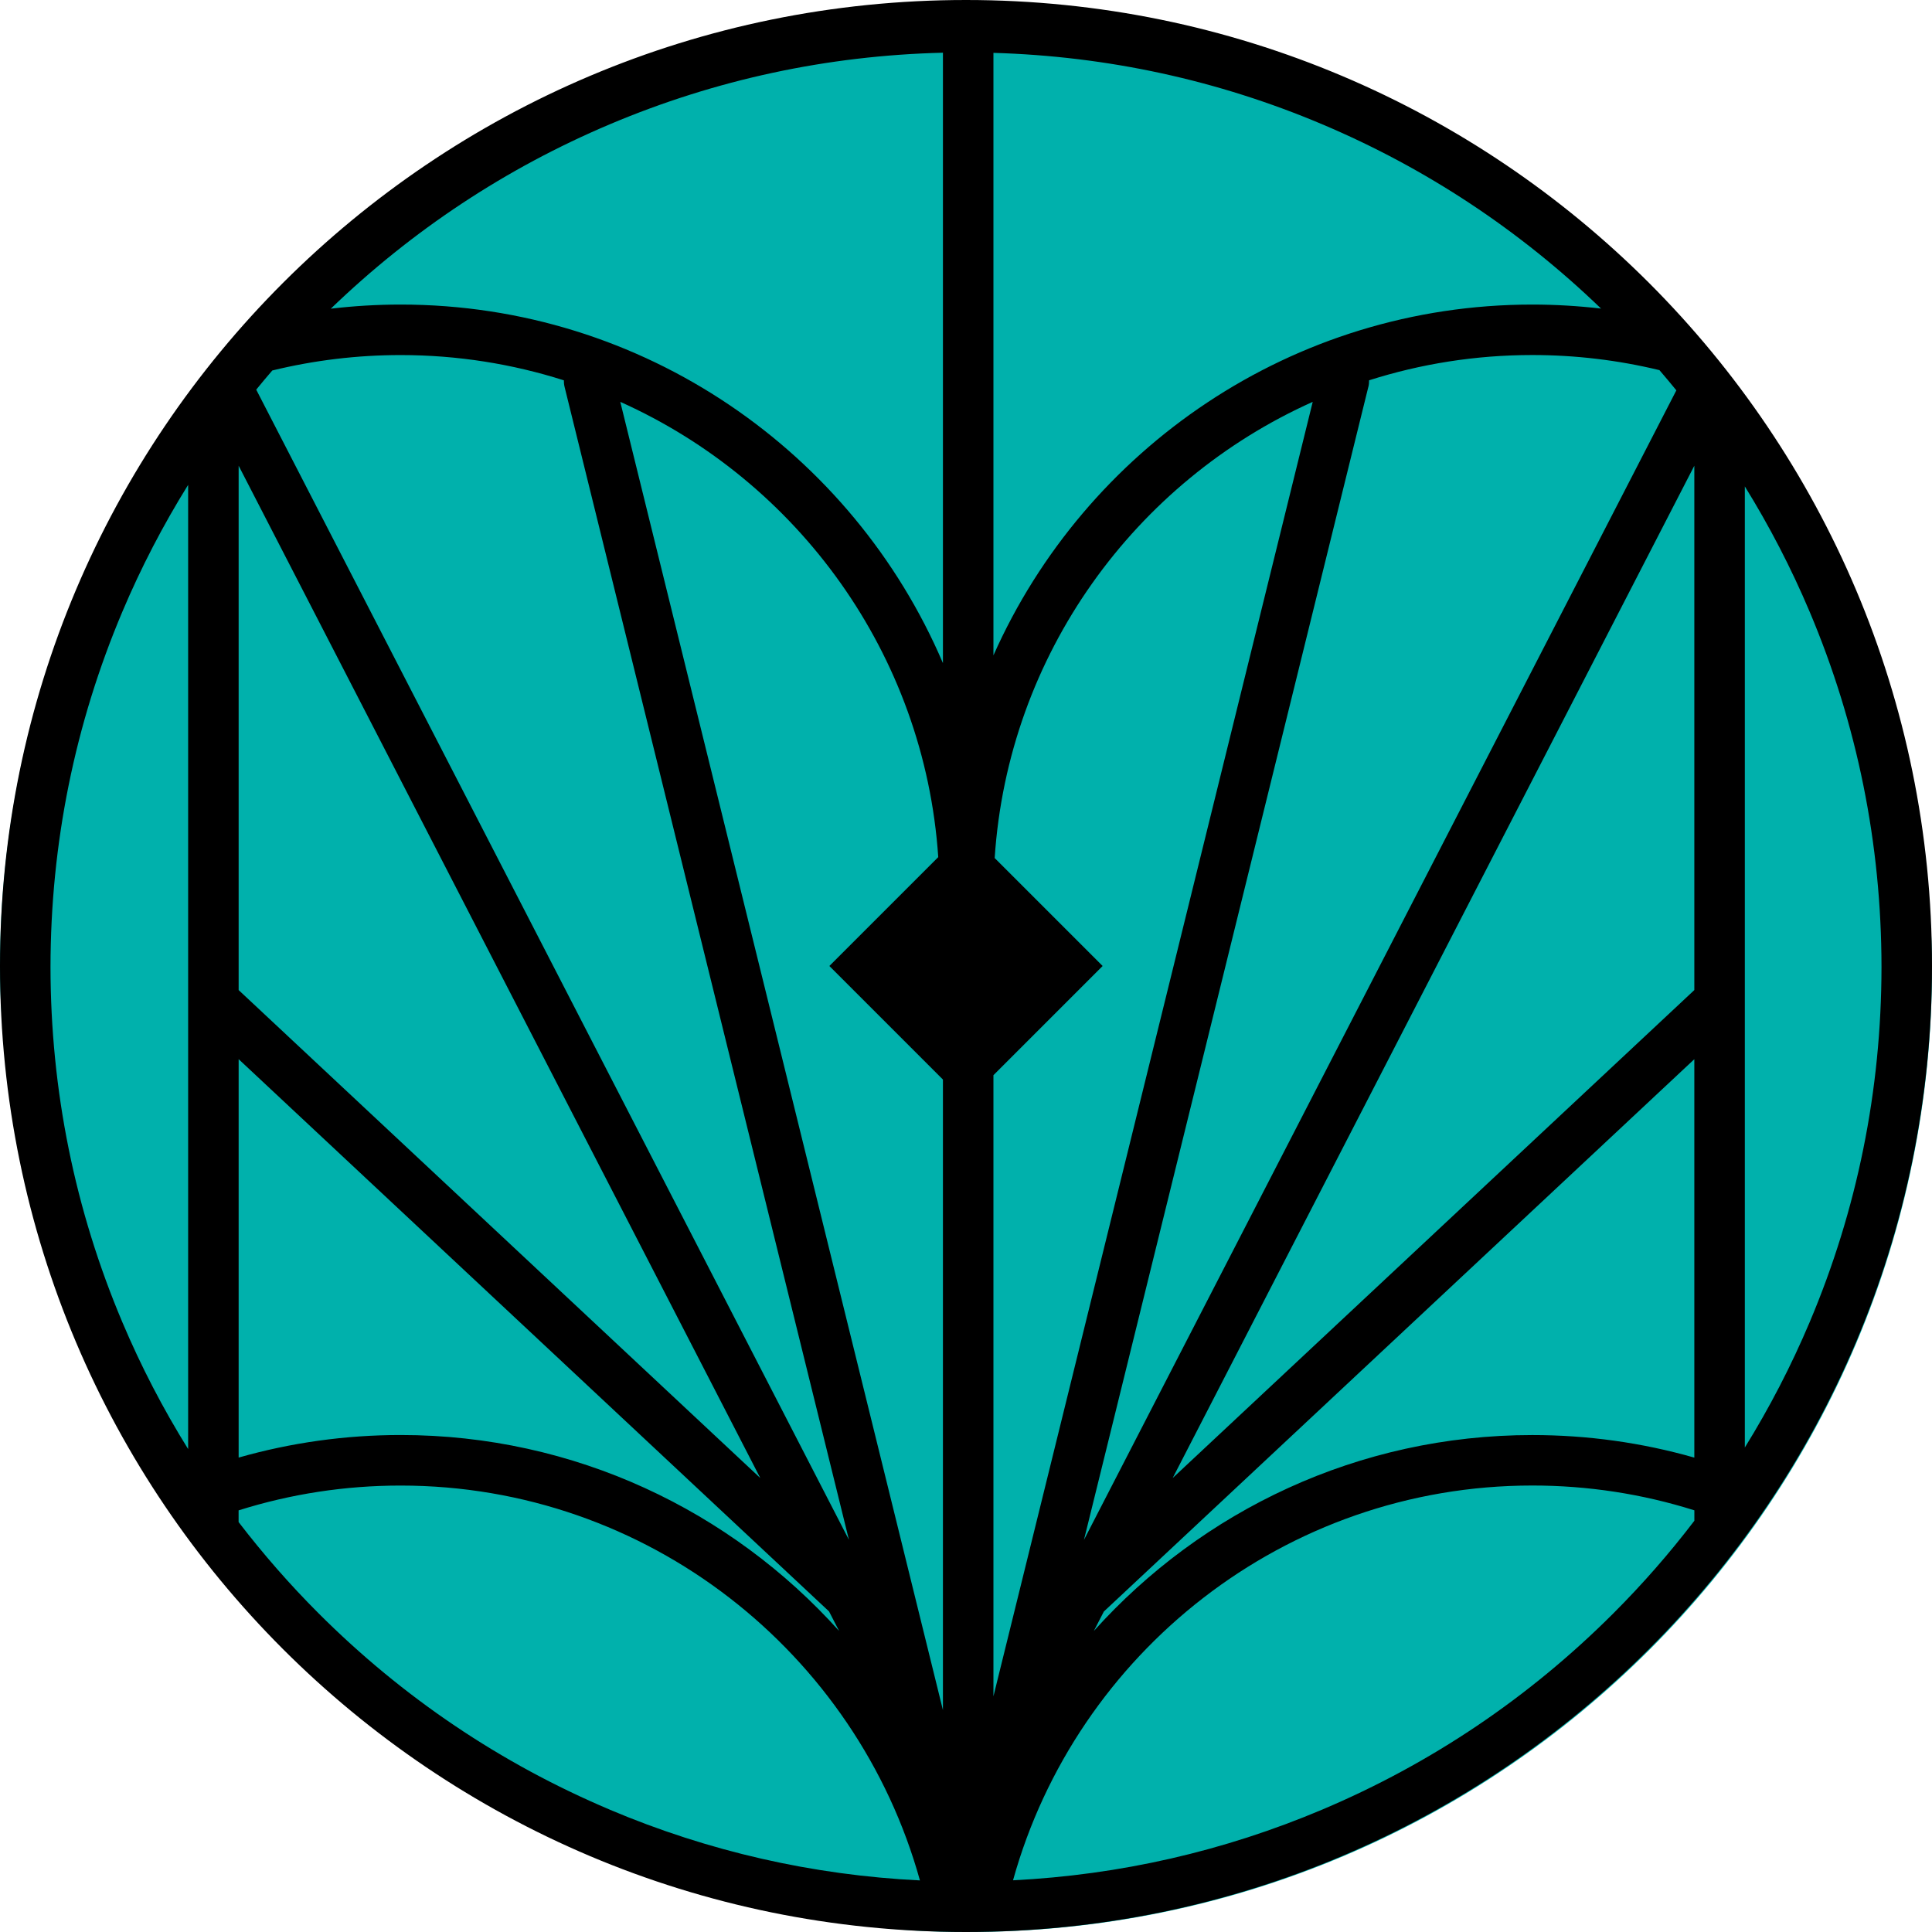 <svg xmlns="http://www.w3.org/2000/svg" id="Layer_1" data-name="Layer 1" viewBox="0 0 500 500"><defs><style>      .cls-1 {        fill: #00b1ac;      }      .cls-1, .cls-2 {        stroke-width: 0px;      }      .cls-2 {        fill: #000;      }    </style></defs><rect class="cls-1" x="0" y="1" width="500" height="499" rx="249.5" ry="249.5"></rect><path class="cls-2" d="M250,0h0C111.93,0,0,111.93,0,250H0C0,388.07,111.93,500,250,500h0c138.07,0,250-111.93,250-250h0C500,111.93,388.07,0,250,0ZM414.36,79.86c-5.88-.68-11.82-1.04-17.8-1.04-62.14,0-115.71,37.36-139.46,90.79V13.68c29.48.86,58.09,7.06,85.12,18.5,26.85,11.36,51.09,27.39,72.13,47.68ZM257.1,278.26l28.26-28.26-27.94-27.94c3.48-52.68,36.34-97.46,82.31-118.06l-82.63,335.01v-160.76ZM354.14,100.11c.14-.56.19-1.13.18-1.69,13.33-4.24,27.52-6.54,42.23-6.54,11.17,0,22.19,1.32,32.91,3.91,1.49,1.72,2.94,3.47,4.38,5.23l-153.31,297.5,73.6-298.41ZM438.49,120.53v135.7l-135,126.28L438.49,120.53ZM285.69,417.05l152.8-142.93v103.11c-13.58-3.88-27.65-5.84-41.94-5.84-45.01,0-85.52,19.6-113.47,50.71l2.6-5.05ZM468.32,342.22c-4.77,11.28-10.37,22.08-16.76,32.4V125.88c6.38,10.31,11.99,21.12,16.76,32.4,12.32,29.13,18.58,60.07,18.61,91.97-.03,31.9-6.29,62.85-18.61,91.97ZM157.78,468.32c-28.21-11.93-53.55-29.02-75.32-50.78-7.46-7.46-14.36-15.36-20.71-23.63v-3.03c13.52-4.26,27.6-6.42,41.94-6.42,63.99,0,118.04,43.33,134.39,102.19-27.78-1.36-54.74-7.51-80.3-18.32ZM31.68,342.22c-12.32-29.13-18.58-60.07-18.61-91.97.03-31.9,6.29-62.85,18.61-91.97,4.83-11.42,10.52-22.36,17.01-32.8v249.54c-6.49-10.43-12.18-21.38-17.01-32.8ZM244.03,279.39v163.18L160.53,104c45.9,20.57,78.73,65.24,82.29,117.82l-28.18,28.18,29.39,29.39ZM219.71,398.52L66.31,100.84c1.36-1.67,2.75-3.33,4.16-4.96,10.82-2.64,21.95-3.99,33.23-3.99,14.72,0,28.91,2.3,42.23,6.54-.01.56.04,1.12.18,1.68l73.6,298.41ZM196.76,382.51l-135-126.28V120.53l135,261.98ZM214.56,417.05l2.6,5.04c-27.94-31.11-68.45-50.71-113.46-50.71-14.29,0-28.36,1.97-41.94,5.84v-103.11l152.8,142.93ZM244.03,171.61c-23.29-54.5-77.42-92.79-140.33-92.79-6.08,0-12.11.36-18.09,1.07,21.05-20.3,45.3-36.34,72.17-47.71,27.38-11.58,56.37-17.81,86.25-18.54v157.97ZM396.56,384.45c14.34,0,28.42,2.16,41.94,6.42v2.7c-6.41,8.4-13.4,16.4-20.96,23.96-21.76,21.76-47.1,38.85-75.32,50.78-25.48,10.78-52.36,16.92-80.05,18.31,16.35-58.85,70.4-102.17,134.38-102.17Z"></path></svg>